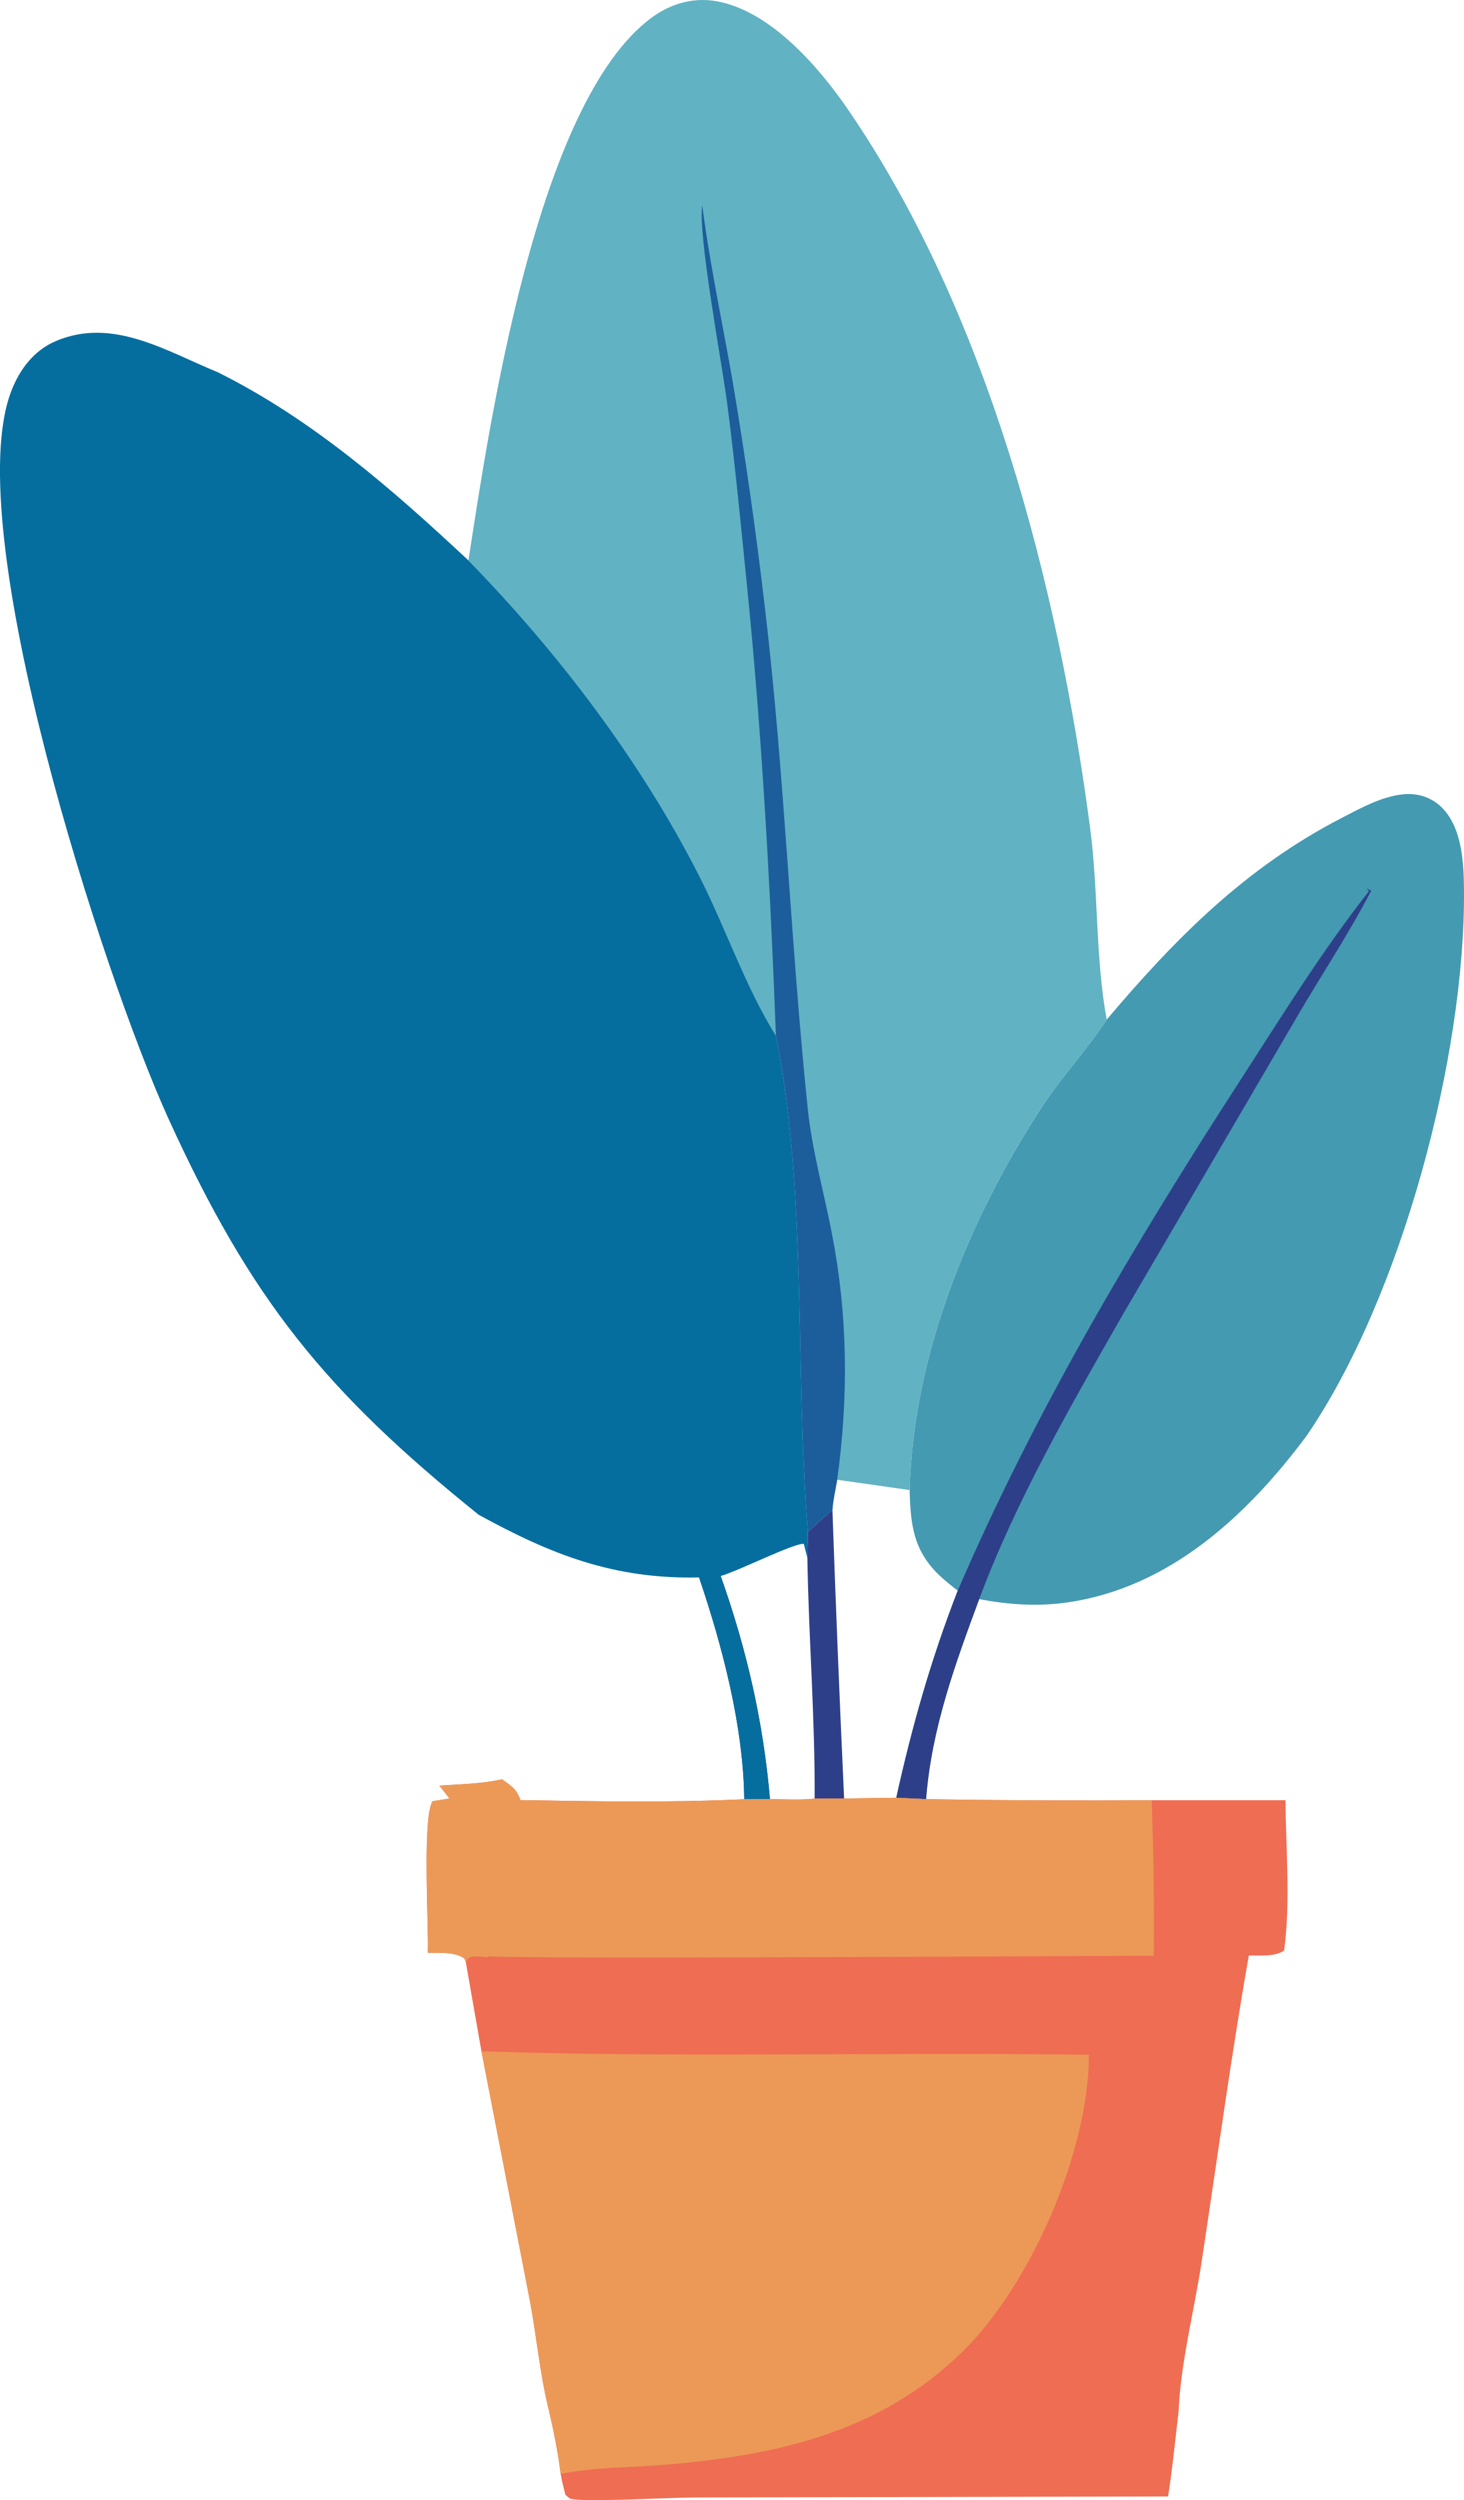 <?xml version="1.0" encoding="UTF-8"?>
<svg id="Layer_2" data-name="Layer 2" xmlns="http://www.w3.org/2000/svg" viewBox="0 0 754.49 1288.42">
  <defs>
    <style>
      .cls-1 {
        fill: #ec9957;
      }

      .cls-2 {
        fill: #066e9f;
      }

      .cls-3 {
        fill: #2e3f8a;
      }

      .cls-4 {
        fill: #1c5e9b;
      }

      .cls-5 {
        fill: #61b2c3;
      }

      .cls-6 {
        fill: #449ab1;
      }

      .cls-7 {
        fill: #ef6d52;
      }
    </style>
  </defs>
  <g id="Layer_1-2" data-name="Layer 1">
    <g>
      <path class="cls-6" d="M570.36,525.45c35.56-42.07,71.62-78.39,121.1-103.93,9.99-5.15,20.81-11.24,32.19-12.22,6.84-.59,13.48,1.44,18.59,6.07,11.29,10.26,12.13,29.16,12.24,43.3.68,85.85-32.3,210.01-81.15,281.33-30.41,40.79-70.34,78.06-122.88,85.75-15.51,2.27-30.47,1.26-45.81-1.64-12.48,33.71-24.6,66.91-27.38,103.08l-15.37-.72c8.19-36.99,17.94-71.37,31.68-106.71-3-2.34-6-4.71-8.8-7.3-13.95-12.92-15.53-26.36-15.98-44.56,1.84-69.69,30.65-140.09,68.45-197.88,9.88-15.11,22.39-28.38,32.35-43.42l.76-1.16Z"/>
      <path class="cls-3" d="M493.57,819.76c39.87-92.6,91.14-178.83,145.83-263.36,21-32.46,42.12-66.67,66.09-97.09l-1.16-1.45,2.35,1.15c-11.23,21.58-24.68,41.96-37.01,62.88l-91.08,155.7c-26.64,46.55-55.18,96.13-73.94,146.51-12.48,33.71-24.6,66.91-27.38,103.08l-15.37-.72c8.19-36.99,17.94-71.37,31.68-106.71Z"/>
      <path class="cls-5" d="M241.42,288.81c10.82-70.38,35.17-235.76,94.22-279.58,9.79-7.27,21.45-10.74,33.57-8.61,27.64,4.85,52.54,33.6,67.53,55.4,72.14,104.95,108.49,245.45,125.05,370.52,4.28,32.32,2.73,67.55,8.57,98.9l-.76,1.16c-9.95,15.03-22.46,28.3-32.35,43.42-37.81,57.79-66.61,128.19-68.45,197.88l-37.34-5.31c-.83,5.07-2.13,10.43-2.46,15.53l-12.61,11.3c-6.86-83.23-.18-174.27-16.51-255.76-15.5-24.74-25.98-55.67-39.33-81.95-30.09-59.26-72.77-115.48-119.14-162.91Z"/>
      <path class="cls-4" d="M399.88,533.67c-2.92-76.8-7.13-154.42-14.82-230.9-3.18-31.59-6.21-63.38-10.29-94.87-2.66-20.56-15.14-86.68-12.88-102.23,3.91,30.61,10.5,60.85,15.75,91.26,6.52,38.67,12.05,77.48,16.59,116.43,10.16,85.81,13.13,171.94,22.02,257.71,2.27,21.86,8.28,42.96,12.46,64.49,8.29,42.68,8.61,84.07,2.75,127.05-.83,5.07-2.13,10.43-2.46,15.53l-12.61,11.3c-6.86-83.23-.18-174.27-16.51-255.76Z"/>
      <path class="cls-3" d="M360.27,812.92c-11.07-37.02-26.59-73.36-41.71-108.89-51.84-121.85-116.56-238.23-183.24-352.49-17.19-29.59-34.57-59.08-52.13-88.46-12.21-20.02-28.35-41.48-37.19-63.1,41.94,51.31,76.1,107.27,110.03,164.02,84.99,142.13,160.3,291.82,215.4,448.18,13.35,37.67,21.96,75.06,25.39,114.94l-13.25.1c-.46-37.69-11.25-78.78-23.29-114.31Z"/>
      <g>
        <path class="cls-2" d="M478.16,805.12c1.21,1.66,2.59,3.3,4.14,4.92-1.56-1.63-2.93-3.26-4.14-4.92Z"/>
        <path class="cls-2" d="M468.8,767.91c.36,14.78,1.47,26.43,9.36,37.21-7.89-10.78-9-22.42-9.36-37.21l-37.34-5.31h0l37.34,5.31Z"/>
        <path class="cls-2" d="M481.11,854.84c-7.32,22.62-13.32,45.34-18.64,69.1,5.33-23.76,11.33-46.48,18.64-69.1Z"/>
        <polygon class="cls-2" points="435.02 926.86 419.82 926.94 435.02 926.86 448.51 926.67 435.02 926.86"/>
        <path class="cls-2" d="M414.24,795.61h0l1.11,4.37.73,2.89.31-13.44h0c-6.86-83.23-.18-174.27-16.51-255.76-15.5-24.74-25.98-55.67-39.33-81.95-30.09-59.26-72.77-115.48-119.14-162.91-39.49-36.91-80.49-72.74-129.16-96.97-26.61-10.9-54.07-28.47-83.34-16.13-11.37,4.8-18.73,14.54-23.08,25.79-27.15,70.32,47.31,301.18,81.11,375.28,42.5,93.18,80.69,140.2,159.72,203.83,37.59,20.64,69.84,33.3,113.6,32.32,12.04,35.52,22.83,76.61,23.29,114.31l13.25-.1c-3.42-39.88-12.04-77.27-25.39-114.94,8.86-2.47,37.66-17,42.82-16.57Z"/>
      </g>
      <path class="cls-3" d="M416.39,789.44l12.61-11.3c1.73,49.59,3.74,99.16,6.03,148.73l-15.2.08c.26-41.36-3.07-82.7-3.75-124.06l.31-13.44Z"/>
      <path class="cls-7" d="M258.73,916.94c4.97,3.68,7.32,4.75,9.51,10.73,38.29.67,77.07,1.4,115.32-.45l13.25-.1c7.67.16,15.38.56,23.02-.18l15.2-.08,26.87-.39,15.37.72c38.75.63,77.5.82,116.26.56h68.95c.2,25.14,2.67,52.56-.7,77.43-4.67,3.32-12.41,2.49-18.18,2.59-9.27,52.56-16.36,105.59-24.4,158.35-3.77,24.8-10.75,51.71-11.79,76.54-1.74,14.6-3.14,29.36-5.43,43.88l-244.6.53c-11.35.01-55.73,2.53-63.1.7-1.14-.28-1.92-1.35-2.88-2.02-.92-3.6-1.83-7.15-2.46-10.81-1.4-11.26-3.53-21.98-6.13-33.01-4.57-18.47-6.29-38.11-9.85-56.86l-24.84-127.92-8.08-46.07-.78-1.84c-5.18-3.51-12.7-2.7-18.79-2.89.53-13.5-2.95-70.49,2.51-78.1l8.67-1.4-5.23-6.65c10.7-.72,21.83-.88,32.31-3.24Z"/>
      <path class="cls-1" d="M258.73,916.94c4.97,3.68,7.32,4.75,9.51,10.73,38.29.67,77.07,1.4,115.32-.45l13.25-.1c7.67.16,15.38.56,23.02-.18l15.2-.08,26.87-.39,15.37.72c38.75.63,77.5.82,116.26.56.97,26.7,1.32,53.42,1.07,80.14-34.46.08-340.58,1.89-344.3.14-1.04-.49-1.67-1.58-2.51-2.38l4.05,3.05c-3.33-.24-7.01-.93-10.22.17l-1.57,2.2-.78-1.84c-5.18-3.51-12.7-2.7-18.79-2.89.53-13.5-2.95-70.49,2.51-78.1l8.67-1.4-5.23-6.65c10.7-.72,21.83-.88,32.31-3.24Z"/>
      <path class="cls-1" d="M248.12,1057.14c104.26,3.42,208.79.3,313.09,1.79-.17,49.93-29.74,118.02-64.89,152.71-43.19,42.62-98.29,54.24-156.32,58.76-16.63,1.3-34.74,1.15-51.06,4.54-1.4-11.26-3.53-21.98-6.13-33.01-4.57-18.47-6.29-38.11-9.85-56.86l-24.84-127.92Z"/>
    </g>
  </g>
</svg>